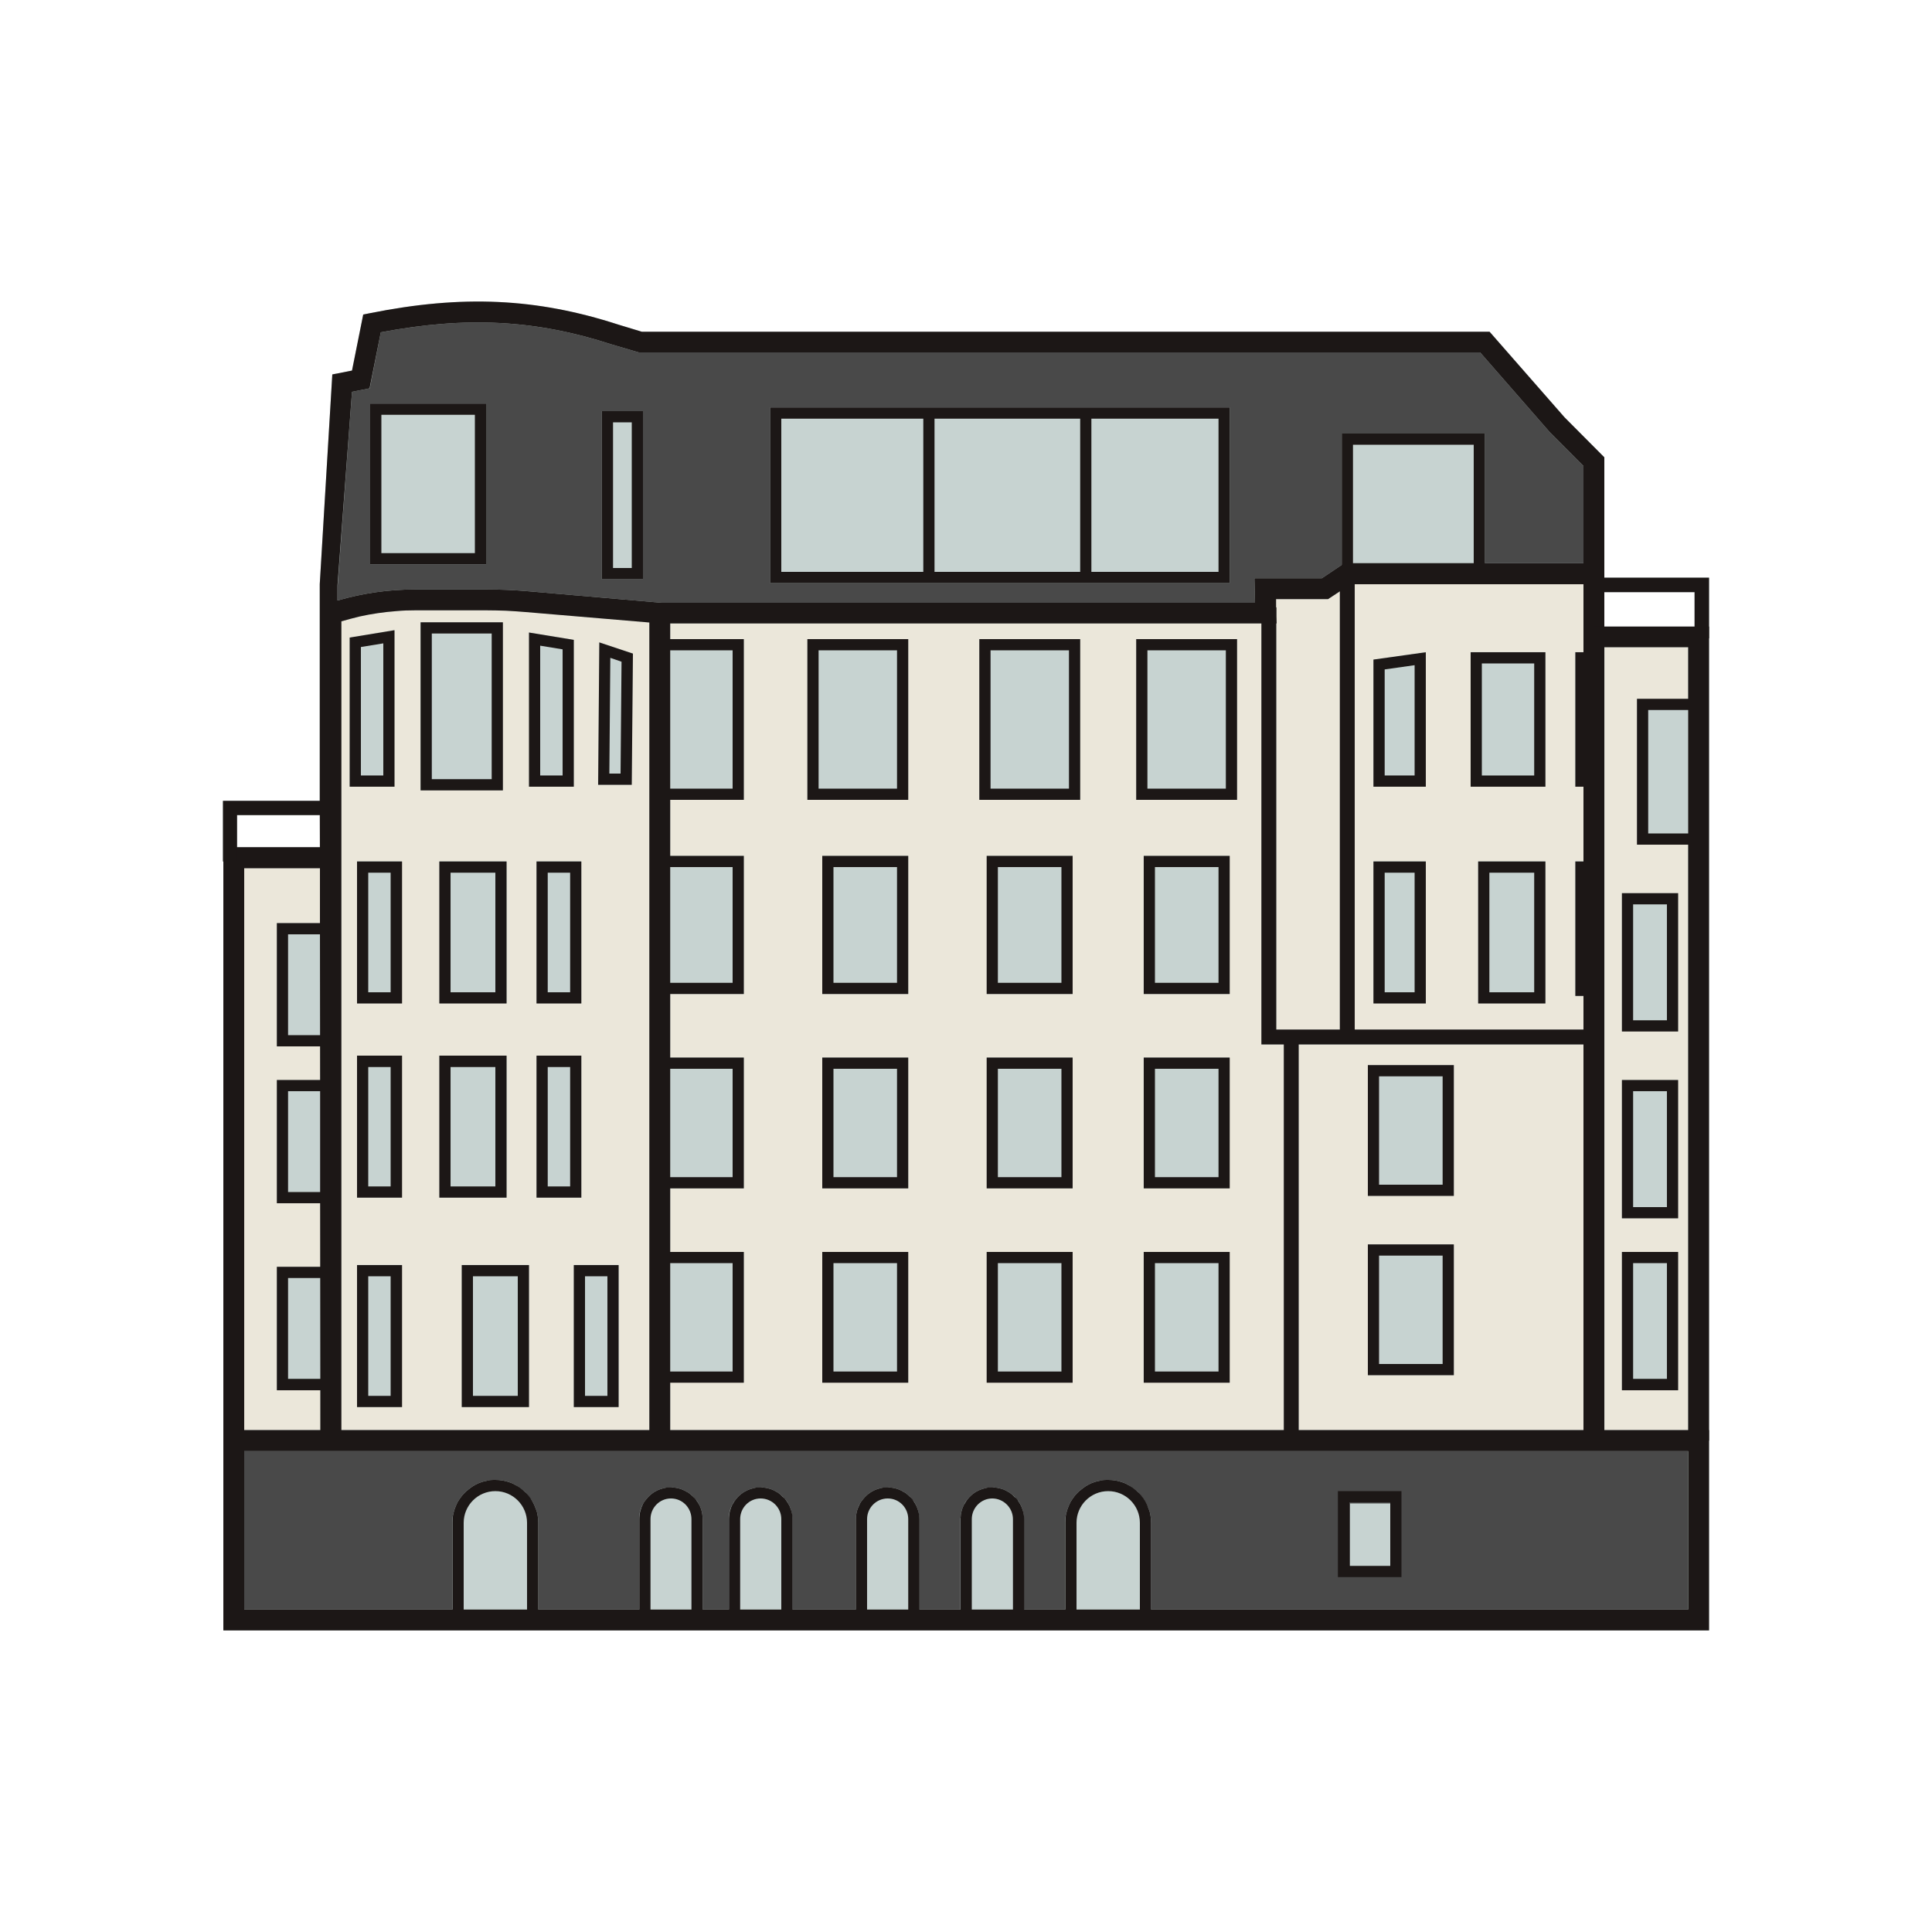 <svg width="148" height="148" viewBox="0 0 148 148" fill="none" xmlns="http://www.w3.org/2000/svg">
<path d="M122.899 44.252V35.032L119.85 31.968L114.108 25.412H49.166L47.36 24.864C41.114 22.837 35.431 22.57 28.342 23.991L27.824 24.095L26.965 28.387L25.456 28.683L24.494 44.755V61.346H17.079V65.993H17.109V124.897H130.921V44.252H122.899ZM18.16 62.441H24.509V64.898H18.16V62.441ZM122.899 47.997V45.362H129.811V47.997H122.899Z" fill="#C7D3D1"/>
<path d="M18.707 111.163V123.299H34.647V116.668C34.647 116.461 34.662 116.239 34.706 116.047C34.706 116.017 34.736 115.973 34.736 115.928C34.78 115.736 34.839 115.558 34.913 115.381C34.958 115.277 35.002 115.173 35.047 115.085C35.15 114.907 35.269 114.729 35.402 114.567C35.476 114.478 35.55 114.404 35.624 114.33C35.698 114.256 35.772 114.182 35.861 114.123C36.097 113.915 36.364 113.753 36.66 113.619C36.852 113.545 37.059 113.471 37.267 113.442C37.489 113.383 37.725 113.368 37.947 113.368C38.332 113.368 38.702 113.427 39.057 113.56C39.205 113.605 39.339 113.664 39.472 113.753C39.738 113.901 39.99 114.078 40.212 114.285C40.315 114.389 40.419 114.507 40.508 114.626C40.626 114.774 40.73 114.922 40.819 115.07C40.907 115.233 40.981 115.395 41.041 115.573C41.114 115.736 41.159 115.913 41.188 116.106C41.218 116.283 41.233 116.461 41.233 116.653V123.299H48.959V116.372C48.959 115.958 49.062 115.558 49.255 115.218C49.328 115.07 49.417 114.951 49.521 114.833C49.817 114.463 50.217 114.182 50.675 114.049C50.897 113.975 51.149 113.945 51.386 113.945H51.519C51.623 113.96 51.711 113.96 51.8 113.975C51.904 114.004 52.007 114.019 52.111 114.049C52.17 114.078 52.229 114.093 52.274 114.108C52.407 114.167 52.525 114.226 52.644 114.3L52.733 114.345C52.866 114.448 52.999 114.552 53.117 114.67C53.117 114.67 53.117 114.685 53.132 114.685C53.191 114.744 53.251 114.818 53.31 114.892C53.325 114.907 53.339 114.907 53.339 114.922C53.369 114.951 53.384 114.981 53.398 115.011H53.413C53.472 115.129 53.532 115.218 53.591 115.321C53.694 115.543 53.769 115.765 53.798 116.002C53.813 116.121 53.828 116.254 53.828 116.372V123.299H55.826V116.372C55.826 115.958 55.929 115.558 56.122 115.218H56.136C56.196 115.07 56.285 114.951 56.388 114.833C56.684 114.463 57.084 114.182 57.557 114.049C57.779 113.975 58.016 113.945 58.253 113.945H58.401C58.49 113.96 58.578 113.96 58.667 113.975C58.771 114.004 58.874 114.019 58.978 114.049C59.037 114.078 59.096 114.093 59.156 114.108C59.274 114.167 59.392 114.226 59.511 114.3C59.541 114.315 59.57 114.33 59.6 114.345C59.748 114.448 59.866 114.552 59.984 114.67H59.999C60.059 114.744 60.118 114.818 60.177 114.892C60.192 114.907 60.206 114.907 60.206 114.922C60.236 114.951 60.251 114.981 60.281 115.011C60.34 115.129 60.414 115.218 60.458 115.321C60.502 115.395 60.532 115.484 60.562 115.573C60.651 115.825 60.695 116.076 60.695 116.372V123.299H65.564V116.372C65.564 116.165 65.594 115.958 65.638 115.765C65.697 115.573 65.757 115.395 65.86 115.218C65.934 115.07 66.023 114.951 66.126 114.833C66.422 114.463 66.822 114.182 67.281 114.049C67.503 113.975 67.74 113.945 67.991 113.945H68.124C68.213 113.96 68.317 113.96 68.406 113.975C68.509 114.004 68.613 114.019 68.716 114.049C68.776 114.078 68.82 114.093 68.879 114.108C69.013 114.167 69.131 114.226 69.234 114.3C69.279 114.315 69.308 114.33 69.338 114.345C69.471 114.448 69.605 114.552 69.708 114.67C69.723 114.67 69.723 114.685 69.738 114.685C69.797 114.744 69.856 114.818 69.9 114.892C69.945 114.922 69.975 114.966 70.004 115.011C70.137 115.218 70.241 115.425 70.315 115.662C70.374 115.884 70.418 116.121 70.418 116.372V123.299H73.571V116.372C73.571 116.372 73.571 116.269 73.586 116.224C73.6 116.165 73.6 116.121 73.6 116.061C73.615 115.958 73.63 115.869 73.66 115.765C73.704 115.573 73.778 115.395 73.867 115.218H73.882C73.941 115.07 74.03 114.951 74.133 114.833C74.429 114.463 74.829 114.182 75.302 114.049C75.525 113.975 75.761 113.945 76.013 113.945H76.146C76.235 113.96 76.324 113.96 76.412 113.975C76.516 114.004 76.62 114.019 76.723 114.049C76.782 114.078 76.842 114.093 76.901 114.108C77.019 114.167 77.138 114.226 77.256 114.3C77.286 114.315 77.315 114.33 77.345 114.345C77.493 114.448 77.611 114.552 77.73 114.67H77.745C77.804 114.744 77.863 114.818 77.922 114.892C77.966 114.922 77.996 114.966 78.026 115.011C78.159 115.218 78.263 115.425 78.337 115.662C78.396 115.884 78.44 116.121 78.44 116.372V123.299H81.593V116.668C81.593 116.461 81.607 116.239 81.652 116.047C81.666 116.017 81.681 115.973 81.681 115.928C81.726 115.736 81.785 115.558 81.859 115.381C81.903 115.277 81.948 115.173 81.992 115.085C82.096 114.907 82.214 114.729 82.347 114.567C82.421 114.478 82.495 114.404 82.569 114.33C82.643 114.256 82.717 114.182 82.806 114.123C83.043 113.915 83.309 113.753 83.605 113.619C83.798 113.545 84.005 113.471 84.212 113.442C84.434 113.383 84.671 113.368 84.893 113.368C85.278 113.368 85.648 113.427 86.003 113.56C86.151 113.605 86.284 113.664 86.417 113.753C86.684 113.901 86.935 114.078 87.157 114.285C87.261 114.389 87.365 114.507 87.453 114.626C87.675 114.907 87.853 115.218 87.986 115.573C88.06 115.736 88.105 115.913 88.134 116.106C88.164 116.283 88.178 116.461 88.178 116.653V123.299H129.308V111.163H18.707ZM106.575 120.043H103.422V115.173H106.575V120.043Z" fill="#494949"/>
<path d="M99.486 80.009V109.55H121.301V80.009H99.486ZM111.37 105.346H104.784V95.327H111.37V105.346ZM111.37 91.597H104.784V81.578H111.37V91.597Z" fill="#EBE7DA"/>
<path d="M96.629 80.009V47.76H51.341V48.959H56.98V61.257H51.341V65.549H56.98V76.146H51.341V81.015H56.98V91.035H51.341V95.904H56.98V105.909H51.341V109.55H98.346V80.009H96.629ZM69.575 105.909H62.989V95.904H69.575V105.909ZM69.575 91.035H62.989V81.015H69.575V91.035ZM69.575 76.146H62.989V65.549H69.575V76.146ZM69.575 61.257H61.849V48.959H69.575V61.257ZM82.17 105.909H75.584V95.904H82.17V105.909ZM82.17 91.035H75.584V81.015H82.17V91.035ZM82.17 76.146H75.584V65.549H82.17V76.146ZM82.747 61.257H75.007V48.959H82.747V61.257ZM94.187 76.146H87.601V65.549H94.187V76.146ZM94.187 91.035H87.601V81.015H94.187V91.035ZM87.601 95.904H94.187V105.909H87.601V95.904ZM94.764 61.257H87.039V48.959H94.764V61.257Z" fill="#EBE7DA"/>
<path d="M97.769 47.02L97.799 47.76H97.769V78.869H102.638V45.288L101.735 45.895H97.739L97.754 46.517H97.769V47.02Z" fill="#EBE7DA"/>
<path d="M21.194 106.486V97.044H24.538V92.175H21.194V82.732H24.524V80.157H21.194V70.715H24.509V66.497H18.707V109.55H24.553L24.538 106.486H21.194Z" fill="#EBE7DA"/>
<path d="M129.308 53.532V49.58H122.914V109.55H129.308V64.691H125.386V53.532H129.308ZM124.246 82.732H128.538V93.314H124.246V82.732ZM124.246 95.904H128.538V106.486H124.246V95.904ZM128.538 68.421V79.002H124.246V68.421H128.538Z" fill="#EBE7DA"/>
<path d="M40.271 46.872C39.768 46.827 39.264 46.798 38.761 46.783C38.258 46.783 37.755 46.753 37.266 46.753H31.805C31.332 46.753 30.843 46.768 30.37 46.813C29.408 46.872 28.475 47.02 27.543 47.227C27.069 47.345 26.61 47.464 26.152 47.597V109.55H49.743V47.686L40.271 46.872ZM30.784 65.979V76.857H27.35V65.979H30.784ZM30.784 91.745H27.35V80.867H30.784V91.745ZM30.784 107.774H27.35V96.896H30.784V107.774ZM26.773 60.266V48.84H26.788L30.207 48.263V60.266H26.773ZM41.085 76.857V65.979H44.533V76.857H41.085ZM38.806 65.979V76.857H33.655V65.979H38.806ZM32.22 47.671H38.51V60.547H32.22V47.671ZM33.655 80.867H38.806V91.745H33.655V80.867ZM40.522 107.774H35.372V96.896H40.522V107.774ZM40.522 48.441L43.956 49.018V60.266H40.522V48.441ZM41.085 91.745V80.867H44.533V91.745H41.085ZM47.39 107.774H43.956V96.896H47.39V107.774ZM48.381 60.118H45.806L45.91 49.21L48.485 50.069L48.381 60.118Z" fill="#EBE7DA"/>
<path d="M103.778 44.74V78.869H121.301V76.294H120.664V65.978H121.301V60.265H120.664V49.95H121.301V44.74H103.778ZM109.224 76.856H105.213V65.978H109.224V76.856ZM109.224 60.265H105.213V50.527L109.224 49.95V60.265ZM118.385 76.856H113.22V65.978H118.385V76.856ZM118.385 60.265H112.658V49.95H118.385V60.265Z" fill="#EBE7DA"/>
<path d="M118.681 33.063L113.383 26.995H48.929L46.872 26.389C41.055 24.494 35.742 24.213 29.171 25.456L28.327 29.748H28.312L26.966 30.015L25.87 44.829V45.998C27.809 45.436 29.792 45.155 31.805 45.155H37.266C38.302 45.155 39.368 45.199 40.404 45.288L50.675 46.176H96.141L96.096 44.297H101.262L102.786 43.275V33.211H113.753V43.142H121.301V35.698L118.681 33.063ZM37.237 43.231H28.357V30.917H37.237V43.231ZM49.254 44.37H46.102V31.494H49.254V44.37ZM94.202 44.666H58.993V31.213H94.202V44.666Z" fill="#494949"/>
<path d="M28.357 30.917V43.231H37.237V30.917H28.357ZM36.378 42.372H29.215V31.775H36.378V42.372Z" fill="#1C1716"/>
<path d="M46.102 31.495V44.371H49.254V31.495H46.102ZM48.396 43.512H46.961V32.353H48.396V43.512Z" fill="#1C1716"/>
<path d="M58.993 31.213V44.667H94.202V31.213H58.993ZM93.344 43.808H59.851V32.072H93.344V43.808Z" fill="#1C1716"/>
<path d="M71.588 31.361H70.729V43.956H71.588V31.361Z" fill="#1C1716"/>
<path d="M83.605 31.643H82.747V44.237H83.605V31.643Z" fill="#1C1716"/>
<path d="M102.786 33.211V44.371H113.753V33.211H102.786ZM112.894 43.512H103.644V34.07H112.894V43.512Z" fill="#1C1716"/>
<path d="M122.899 109.55V43.941H121.301V109.55H17.109V124.897H130.921V109.55H122.899ZM129.322 123.299H18.707V111.163H129.322V123.299Z" fill="#1C1716"/>
<path d="M119.85 31.968L114.108 25.412H49.166L47.36 24.864C41.114 22.837 35.431 22.57 28.342 23.991L27.824 24.095L26.965 28.387L25.456 28.683L24.494 44.755V61.346L24.509 66.511V70.715L24.523 83.591V91.316L24.538 106.501V109.55L24.553 110.926H26.151V47.597C26.61 47.464 27.069 47.345 27.543 47.227C28.475 47.02 29.407 46.887 30.369 46.813C30.843 46.768 31.331 46.753 31.805 46.753H37.266C37.755 46.753 38.258 46.768 38.761 46.783C39.264 46.813 39.767 46.842 40.271 46.887L49.743 47.686L50.572 47.76H97.798L97.769 47.212V46.531L97.754 46.517V45.895H101.735L102.638 45.303L103.452 44.755H122.899V35.032L119.85 31.968ZM101.261 44.297H96.096L96.141 46.176H50.675L40.404 45.288C39.368 45.199 38.302 45.155 37.266 45.155H31.805C29.792 45.155 27.809 45.436 25.87 45.999H25.855V44.829L26.965 30.015L28.312 29.748L29.171 25.456C35.742 24.213 41.055 24.494 46.871 26.389L48.929 26.995H113.383L118.681 33.063L121.301 35.698V43.142H102.978L102.786 43.275L101.261 44.297Z" fill="#1C1716"/>
<path d="M122.1 80.009H96.629V46.531H97.769V78.869H122.1V80.009Z" fill="#1C1716"/>
<path d="M103.778 43.956H102.638V79.447H103.778V43.956Z" fill="#1C1716"/>
<path d="M51.341 47.39H49.743V110.364H51.341V47.39Z" fill="#1C1716"/>
<path d="M24.775 64.898V66.511H18.707V110.645H17.109V64.898H24.775Z" fill="#1C1716"/>
<path d="M130.921 47.997V110.364H129.322V49.58H122.1V47.997H130.921Z" fill="#1C1716"/>
<path d="M32.219 47.671V60.547H38.524V47.671H32.219ZM37.666 59.688H33.078V48.529H37.666V59.688Z" fill="#1C1716"/>
<path d="M33.655 65.993V76.871H38.806V65.993H33.655ZM34.514 66.852H37.947V76.013H34.514V66.852Z" fill="#1C1716"/>
<path d="M41.1 65.993V76.871H44.533V65.993H41.1ZM41.958 66.852H43.675V76.013H41.958V66.852Z" fill="#1C1716"/>
<path d="M27.35 65.993V76.871H30.799V65.993H27.35ZM28.209 66.852H29.925V76.013H28.209V66.852Z" fill="#1C1716"/>
<path d="M40.523 48.455V60.266H43.956V49.017L40.523 48.455ZM43.098 59.407H41.381V49.462L43.098 49.743V59.407Z" fill="#1C1716"/>
<path d="M30.207 48.278L26.788 48.84V60.266H30.222V48.278H30.207ZM29.363 59.407H27.646V49.565L29.363 49.284V59.407Z" fill="#1C1716"/>
<path d="M27.35 80.867V91.745H30.799V80.867H27.35ZM29.925 90.887H28.209V81.74H29.925V90.887Z" fill="#1C1716"/>
<path d="M41.1 80.867V91.745H44.533V80.867H41.1ZM43.675 90.887H41.958V81.74H43.675V90.887Z" fill="#1C1716"/>
<path d="M43.956 96.911V107.789H47.39V96.911H43.956ZM44.815 97.769H46.531V106.93H44.815V97.769Z" fill="#1C1716"/>
<path d="M27.35 96.911V107.789H30.799V96.911H27.35ZM28.209 97.769H29.925V106.93H28.209V97.769Z" fill="#1C1716"/>
<path d="M33.655 80.867V91.745H38.806V80.867H33.655ZM37.947 90.887H34.514V81.74H37.947V90.887Z" fill="#1C1716"/>
<path d="M35.372 96.911V107.789H40.523V96.911H35.372ZM36.23 97.769H39.664V106.93H36.23V97.769Z" fill="#1C1716"/>
<path d="M45.91 49.21L45.821 60.118H48.396L48.485 50.068L45.91 49.21ZM47.538 59.259H46.679L46.753 50.394L47.612 50.69L47.538 59.259Z" fill="#1C1716"/>
<path d="M50.394 48.959V61.272H56.98V48.959H50.394ZM51.252 60.414V49.817H56.122V60.414H51.252Z" fill="#1C1716"/>
<path d="M50.394 65.564V76.146H56.98V65.564H50.394ZM56.122 75.288H51.252V66.422H56.122V75.288Z" fill="#1C1716"/>
<path d="M62.989 65.564V76.146H69.575V65.564H62.989ZM68.716 75.288H63.847V66.422H68.716V75.288Z" fill="#1C1716"/>
<path d="M75.584 65.564V76.146H82.169V65.564H75.584ZM81.311 75.288H76.442V66.422H81.311V75.288Z" fill="#1C1716"/>
<path d="M75.584 81.015V91.035H82.169V81.015H75.584ZM81.311 90.176H76.442V81.874H81.311V90.176Z" fill="#1C1716"/>
<path d="M62.989 81.015V91.035H69.575V81.015H62.989ZM68.716 90.176H63.847V81.874H68.716V90.176Z" fill="#1C1716"/>
<path d="M50.394 81.015V91.035H56.98V81.015H50.394ZM56.122 90.176H51.252V81.874H56.122V90.176Z" fill="#1C1716"/>
<path d="M87.616 81.015V91.035H94.202V81.015H87.616ZM93.344 90.176H88.474V81.874H93.344V90.176Z" fill="#1C1716"/>
<path d="M104.784 81.592V91.612H111.37V81.592H104.784ZM105.642 82.451H110.512V90.754H105.642V82.451Z" fill="#1C1716"/>
<path d="M104.784 95.327V105.346H111.37V95.327H104.784ZM110.512 104.488H105.642V96.185H110.512V104.488Z" fill="#1C1716"/>
<path d="M75.584 95.904V105.923H82.169V95.904H75.584ZM76.442 96.762H81.311V105.065H76.442V96.762Z" fill="#1C1716"/>
<path d="M62.989 95.904V105.923H69.575V95.904H62.989ZM63.847 96.762H68.716V105.065H63.847V96.762Z" fill="#1C1716"/>
<path d="M50.394 95.904V105.923H56.98V95.904H50.394ZM51.252 105.065V96.762H56.122V105.065H51.252Z" fill="#1C1716"/>
<path d="M87.616 95.904V105.923H94.202V95.904H87.616ZM88.474 96.762H93.344V105.065H88.474V96.762Z" fill="#1C1716"/>
<path d="M87.616 65.564V76.146H94.202V65.564H87.616ZM93.344 75.288H88.474V66.422H93.344V75.288Z" fill="#1C1716"/>
<path d="M61.849 48.959V61.272H69.575V48.959H61.849ZM62.708 49.817H68.716V60.414H62.708V49.817Z" fill="#1C1716"/>
<path d="M75.021 48.959V61.272H82.747V48.959H75.021ZM75.88 49.817H81.888V60.414H75.88V49.817Z" fill="#1C1716"/>
<path d="M87.039 48.959V61.272H94.764V48.959H87.039ZM87.897 49.817H93.906V60.414H87.897V49.817Z" fill="#1C1716"/>
<path d="M21.209 70.714V80.157H25.5V70.714H21.209ZM24.642 79.298H22.067V71.573H24.642V79.298Z" fill="#1C1716"/>
<path d="M21.209 82.732V92.174H25.5V82.732H21.209ZM24.642 91.316H22.067V83.59H24.642V91.316Z" fill="#1C1716"/>
<path d="M21.209 97.043V106.501H25.5V97.043H21.209ZM24.642 105.627H22.067V97.902H24.642V105.627Z" fill="#1C1716"/>
<path d="M41.188 116.106C41.159 115.914 41.114 115.736 41.04 115.573C40.981 115.396 40.907 115.233 40.818 115.07C40.715 114.878 40.596 114.685 40.448 114.523C40.374 114.434 40.3 114.36 40.212 114.286C40.004 114.079 39.753 113.886 39.472 113.753C39.338 113.664 39.205 113.605 39.057 113.561C38.702 113.427 38.332 113.368 37.947 113.368C37.725 113.368 37.488 113.368 37.266 113.442C37.059 113.472 36.852 113.546 36.66 113.62C36.364 113.753 36.097 113.916 35.86 114.123C35.772 114.182 35.698 114.256 35.624 114.33C35.55 114.404 35.476 114.478 35.402 114.567C35.268 114.73 35.15 114.907 35.046 115.085C35.002 115.174 34.958 115.277 34.913 115.381C34.839 115.559 34.78 115.736 34.736 115.929C34.736 115.973 34.721 116.017 34.706 116.047C34.676 116.254 34.662 116.447 34.662 116.654V124.527H41.233V116.654C41.233 116.461 41.218 116.284 41.188 116.106ZM40.374 123.669H35.52V116.654C35.52 115.322 36.6 114.227 37.947 114.227C39.294 114.227 40.374 115.322 40.374 116.654V123.669Z" fill="#1C1716"/>
<path d="M88.134 116.106C88.104 115.914 88.06 115.736 87.986 115.573C87.868 115.189 87.66 114.833 87.394 114.523C87.32 114.434 87.246 114.36 87.157 114.286C86.95 114.079 86.698 113.886 86.417 113.753C86.284 113.664 86.151 113.605 86.003 113.561C85.648 113.427 85.278 113.368 84.893 113.368C84.671 113.368 84.434 113.368 84.212 113.442C84.005 113.472 83.798 113.546 83.605 113.62C83.309 113.753 83.043 113.916 82.806 114.123C82.717 114.182 82.643 114.256 82.569 114.33C82.495 114.404 82.421 114.478 82.347 114.567C82.214 114.73 82.096 114.907 81.992 115.085C81.948 115.174 81.903 115.277 81.859 115.381C81.785 115.559 81.726 115.736 81.681 115.929C81.681 115.973 81.666 116.017 81.652 116.047C81.622 116.254 81.607 116.447 81.607 116.654V124.527H88.178V116.654C88.178 116.461 88.164 116.284 88.134 116.106ZM87.32 123.669H82.466V116.654C82.466 115.322 83.546 114.227 84.893 114.227C86.24 114.227 87.32 115.322 87.32 116.654V123.669Z" fill="#1C1716"/>
<path d="M53.798 116.002C53.768 115.765 53.694 115.543 53.591 115.321C53.532 115.218 53.472 115.129 53.413 115.025H53.398C53.398 115.025 53.369 114.951 53.339 114.922C53.339 114.907 53.324 114.907 53.309 114.892C53.309 114.863 53.265 114.818 53.236 114.789C53.206 114.744 53.161 114.715 53.132 114.685C53.117 114.685 53.117 114.67 53.117 114.67C52.999 114.552 52.865 114.448 52.732 114.345L52.644 114.3C52.525 114.226 52.407 114.167 52.273 114.108C52.229 114.093 52.17 114.078 52.111 114.049C52.007 114.019 51.904 114.004 51.8 113.975C51.711 113.96 51.622 113.96 51.519 113.945C51.489 113.945 51.445 113.93 51.4 113.93C51.149 113.93 50.912 113.975 50.675 114.049C50.216 114.182 49.817 114.463 49.521 114.833C49.417 114.951 49.328 115.07 49.254 115.218C49.077 115.558 48.973 115.958 48.973 116.372V124.527H53.828V116.372C53.828 116.254 53.813 116.121 53.798 116.002ZM52.969 123.669H49.831V116.372C49.831 115.499 50.527 114.789 51.4 114.789C52.273 114.789 52.969 115.499 52.969 116.372V123.669Z" fill="#1C1716"/>
<path d="M60.562 115.573C60.532 115.484 60.502 115.395 60.458 115.321C60.413 115.218 60.34 115.129 60.28 115.025C60.28 115.025 60.236 114.951 60.206 114.922C60.206 114.907 60.191 114.907 60.177 114.892C60.162 114.863 60.132 114.818 60.103 114.789C60.073 114.744 60.029 114.715 59.999 114.685H59.984C59.866 114.552 59.748 114.448 59.599 114.345C59.57 114.33 59.54 114.315 59.511 114.3C59.392 114.226 59.274 114.167 59.156 114.108C59.096 114.093 59.037 114.078 58.978 114.049C58.874 114.019 58.771 114.004 58.667 113.975C58.578 113.96 58.489 113.96 58.401 113.945C58.356 113.945 58.312 113.93 58.267 113.93C58.016 113.93 57.779 113.975 57.557 114.049C57.084 114.182 56.684 114.463 56.388 114.833C56.284 114.951 56.21 115.07 56.136 115.218H56.121C55.944 115.558 55.84 115.958 55.84 116.372V124.527H60.709V116.372C60.709 116.076 60.665 115.825 60.562 115.573ZM59.851 123.669H56.699V116.372C56.699 115.499 57.394 114.789 58.267 114.789C59.141 114.789 59.851 115.499 59.851 116.372V123.669Z" fill="#1C1716"/>
<path d="M70.315 115.662C70.241 115.425 70.137 115.218 70.004 115.025C70.004 115.025 69.974 114.951 69.945 114.922C69.915 114.877 69.886 114.833 69.841 114.789C69.812 114.744 69.767 114.715 69.738 114.685C69.723 114.685 69.723 114.67 69.708 114.67C69.604 114.552 69.471 114.448 69.338 114.345C69.308 114.33 69.279 114.315 69.234 114.3C69.131 114.226 69.012 114.167 68.879 114.108C68.82 114.093 68.776 114.078 68.716 114.049C68.613 114.019 68.509 114.004 68.406 113.975C68.317 113.96 68.213 113.96 68.124 113.945C68.08 113.945 68.05 113.93 68.006 113.93C67.754 113.93 67.518 113.975 67.281 114.049C66.822 114.182 66.422 114.463 66.126 114.833C66.023 114.951 65.934 115.07 65.86 115.218C65.771 115.395 65.697 115.573 65.638 115.765C65.594 115.958 65.564 116.165 65.564 116.372V124.527H70.433V116.372C70.433 116.121 70.389 115.884 70.315 115.662ZM69.575 123.669H66.422V116.372C66.422 115.499 67.133 114.789 68.006 114.789C68.879 114.789 69.575 115.499 69.575 116.372V123.669Z" fill="#1C1716"/>
<path d="M78.337 115.662C78.263 115.425 78.159 115.218 78.026 115.025C78.026 115.025 77.981 114.951 77.966 114.922C77.937 114.877 77.892 114.833 77.863 114.789C77.819 114.744 77.789 114.715 77.745 114.685H77.73C77.611 114.552 77.493 114.448 77.345 114.345C77.315 114.33 77.286 114.315 77.256 114.3C77.138 114.226 77.019 114.167 76.901 114.108C76.842 114.093 76.782 114.078 76.723 114.049C76.62 114.019 76.516 114.004 76.412 113.975C76.324 113.96 76.235 113.96 76.146 113.945C76.102 113.945 76.057 113.93 76.013 113.93C75.761 113.93 75.525 113.975 75.302 114.049C74.829 114.182 74.429 114.463 74.133 114.833C74.044 114.951 73.956 115.07 73.882 115.218H73.867C73.778 115.395 73.704 115.573 73.66 115.765C73.63 115.869 73.615 115.958 73.6 116.061C73.6 116.121 73.6 116.165 73.586 116.224V124.527H78.455V116.372C78.455 116.121 78.41 115.884 78.337 115.662ZM77.597 123.669H74.444V116.372C74.444 115.499 75.154 114.789 76.013 114.789C76.871 114.789 77.597 115.499 77.597 116.372V123.669Z" fill="#1C1716"/>
<path d="M112.658 49.965V60.266H118.385V49.965H112.658ZM117.527 59.407H113.516V50.823H117.527V59.407Z" fill="#1C1716"/>
<path d="M105.213 50.527V60.266H109.224V49.965L105.213 50.527ZM108.366 59.407H106.072V51.282L108.366 50.956V59.407Z" fill="#1C1716"/>
<path d="M105.213 65.993V76.871H109.224V65.993H105.213ZM106.072 66.852H108.366V76.013H106.072V66.852Z" fill="#1C1716"/>
<path d="M113.235 65.993V76.871H118.385V65.993H113.235ZM114.093 66.852H117.527V76.013H114.093V66.852Z" fill="#1C1716"/>
<path d="M121.819 49.965H120.679V60.266H121.819V49.965Z" fill="#1C1716"/>
<path d="M121.819 65.993H120.679V76.294H121.819V65.993Z" fill="#1C1716"/>
<path d="M99.486 79.728H98.346V110.645H99.486V79.728Z" fill="#1C1716"/>
<path d="M102.49 114.227V120.813H107.359V114.227H102.49ZM103.363 115.085H106.501V119.954H103.363V115.085Z" fill="#1C1716"/>
<path d="M125.4 53.532V64.706H130.27V53.532H125.4ZM129.411 63.847H126.259V54.39H129.411V63.847Z" fill="#1C1716"/>
<path d="M124.246 68.42V79.017H128.553V68.42H124.246ZM125.104 69.279H127.694V78.159H125.104V69.279Z" fill="#1C1716"/>
<path d="M124.246 82.732V93.329H128.553V82.732H124.246ZM125.104 83.59H127.694V92.47H125.104V83.59Z" fill="#1C1716"/>
<path d="M124.246 95.904V106.501H128.553V95.904H124.246ZM125.104 96.762H127.694V105.627H125.104V96.762Z" fill="#1C1716"/>
<path d="M25.071 61.346V62.441H18.16V65.993H17.079V61.346H25.071Z" fill="#1C1716"/>
<path d="M130.921 44.252V48.899H129.811V45.362H122.396V44.252H130.921Z" fill="#1C1716"/>
</svg>
